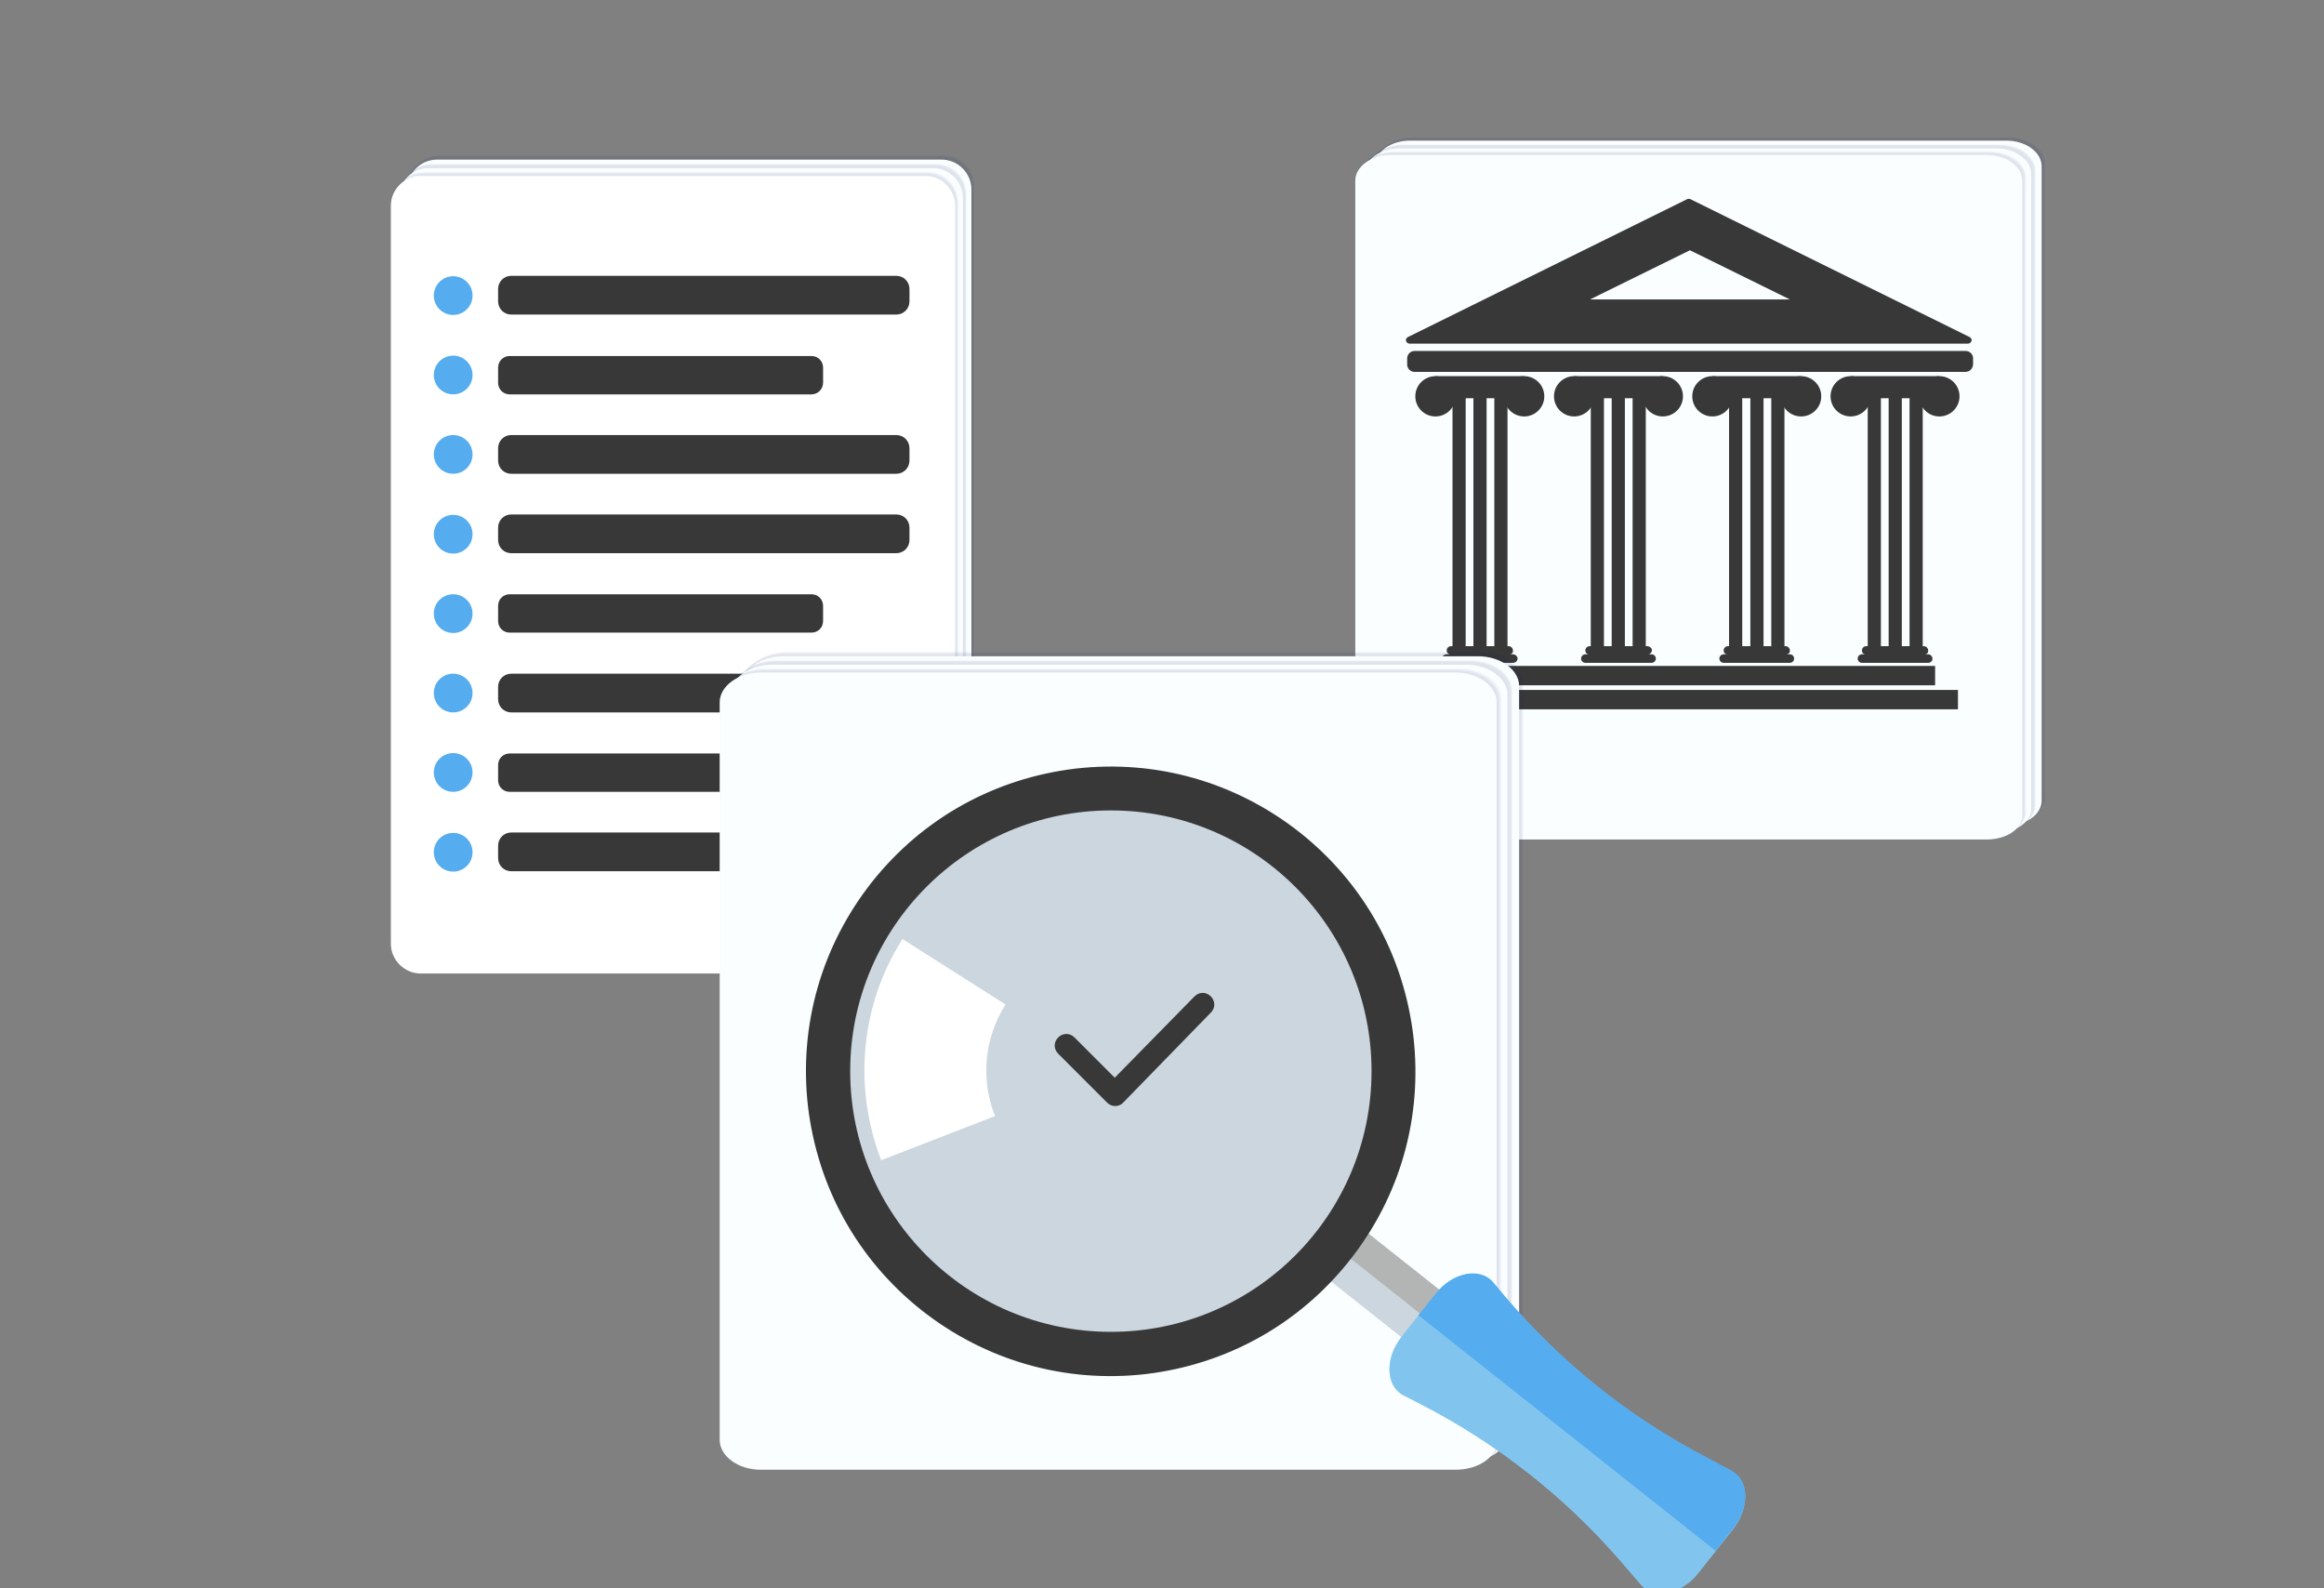 <svg xmlns="http://www.w3.org/2000/svg" xmlns:xlink="http://www.w3.org/1999/xlink" id="Layer_1" x="0px" y="0px" width="600px" height="410px" viewBox="0 0 600 410" style="enable-background:new 0 0 600 410;" xml:space="preserve"><rect x="0" y="0" width="600" height="410" fill="#808080" stroke="none"/><style type="text/css">	.st0{opacity:0.12;}	.st1{opacity:0;}	.st2{fill:#0D185E;}	.st3{opacity:9.090909e-02;}	.st4{opacity:0.182;}	.st5{opacity:0.273;}	.st6{opacity:0.364;}	.st7{opacity:0.455;}	.st8{opacity:0.545;}	.st9{opacity:0.636;}	.st10{opacity:0.727;}	.st11{opacity:0.818;}	.st12{opacity:0.909;}	.st13{fill:#FAFEFF;}	.st14{fill:#383838;}	.st15{fill:#FFFFFF;}	.st16{fill:#55ACEE;}	.st17{fill:#CCD6DE;}	.st18{fill:#B3B5B4;}	.st19{fill:#22282C;}	.st20{fill:#81C5EF;}</style><g>	<g>		<g>			<g class="st0">				<g class="st1">					<path class="st2" d="M519.1,212h-154c-5,0-9.1-3-9.1-6.6V41.9c0-3.6,4.1-6.6,9.1-6.6h154c5,0,9.1,3,9.1,6.6v163.5       C528.5,209,524.4,212,519.1,212z"></path>				</g>				<g class="st3">					<path class="st2" d="M518.9,212h-154c-5,0-9.1-3-9.1-6.6V41.9c0-3.6,4.1-6.6,9.1-6.6h154c5,0,9.1,3,9.1,6.6v163.5       C528.2,209,524.1,212,518.9,212z"></path>				</g>				<g class="st4">					<path class="st2" d="M518.9,212.2h-154c-5,0-9.1-3-9.1-6.6V42.1c0-3.6,4.1-6.6,9.1-6.6h154c5,0,9.1,3,9.1,6.6v163.5       C528.2,209.2,524.1,212.2,518.9,212.2z"></path>				</g>				<g class="st5">					<path class="st2" d="M518.9,212.2h-154c-5,0-9.1-3-9.1-6.6V42.1c0-3.6,4.1-6.6,9.1-6.6h154c5,0,9.1,3,9.1,6.6v163.5       C528.2,209.2,524.1,212.2,518.9,212.2z"></path>				</g>				<g class="st6">					<path class="st2" d="M518.6,212.4h-154c-5,0-9.1-3-9.1-6.6V42.3c0-3.6,4.1-6.6,9.1-6.6h154c5,0,9.1,3,9.1,6.6v163.5       C527.9,209.5,523.8,212.4,518.6,212.4z"></path>				</g>				<g class="st7">					<path class="st2" d="M518.6,212.4h-154c-5,0-9.1-3-9.1-6.6V42.3c0-3.6,4.1-6.6,9.1-6.6h154c5,0,9.1,3,9.1,6.6v163.5       C527.9,209.5,523.8,212.4,518.6,212.4z"></path>				</g>				<g class="st8">					<path class="st2" d="M518.3,212.4h-154c-5,0-9.1-3-9.1-6.6V42.3c0-3.6,4.1-6.6,9.1-6.6h154c5,0,9.1,3,9.1,6.6v163.5       C527.6,209.5,523.5,212.4,518.3,212.4z"></path>				</g>				<g class="st9">					<path class="st2" d="M518.3,212.6h-154c-5,0-9.1-3-9.1-6.6V42.5c0-3.6,4.1-6.6,9.1-6.6h154c5,0,9.1,3,9.1,6.6V206       C527.6,209.7,523.5,212.6,518.3,212.6z"></path>				</g>				<g class="st10">					<path class="st2" d="M518,212.6H364c-5,0-9.1-3-9.1-6.6V42.5c0-3.6,4.1-6.6,9.1-6.6h154c5,0,9.1,3,9.1,6.6V206       C527.3,209.7,523.2,212.6,518,212.6z"></path>				</g>				<g class="st11">					<path class="st2" d="M518,212.9H364c-5,0-9.1-3-9.1-6.6V42.7c0-3.6,4.1-6.6,9.1-6.6h154c5,0,9.1,3,9.1,6.6v163.5       C527.3,209.9,523.2,212.9,518,212.9z"></path>				</g>				<g class="st12">					<path class="st2" d="M518,212.9H364c-5,0-9.1-3-9.1-6.6V42.7c0-3.6,4.1-6.6,9.1-6.6h154c5,0,9.1,3,9.1,6.6v163.5       C527.3,209.9,523.2,212.9,518,212.9z"></path>				</g>				<g>					<path class="st2" d="M517.7,212.9h-154c-5,0-9.1-3-9.1-6.6V42.7c0-3.6,4.1-6.6,9.1-6.6h154c5,0,9.1,3,9.1,6.6v163.5       C527,209.9,522.9,212.9,517.7,212.9z"></path>				</g>			</g>			<g>				<path class="st13" d="M518,213.1H364c-5,0-9.1-3-9.1-6.6V42.9c0-3.6,4.1-6.6,9.1-6.6h154c5,0,9.1,3,9.1,6.6v163.5      C527.3,210.1,523.2,213.1,518,213.1z"></path>			</g>		</g>		<g>			<g class="st0">				<g class="st1">					<path class="st2" d="M516.8,213.9h-154c-5,0-9.1-3-9.1-6.6V43.8c0-3.6,4.1-6.6,9.1-6.6h154c5,0,9.1,3,9.1,6.6v163.5       C526.2,210.9,522.1,213.9,516.8,213.9z"></path>				</g>				<g class="st3">					<path class="st2" d="M516.5,213.9h-154c-5,0-9.1-3-9.1-6.6V43.8c0-3.6,4.1-6.6,9.1-6.6h154c5,0,9.1,3,9.1,6.6v163.5       C525.9,210.9,521.8,213.9,516.5,213.9z"></path>				</g>				<g class="st4">					<path class="st2" d="M516.5,214.1h-154c-5,0-9.1-3-9.1-6.6V44c0-3.6,4.1-6.6,9.1-6.6h154c5,0,9.1,3,9.1,6.6v163.5       C525.9,211.2,521.8,214.1,516.5,214.1z"></path>				</g>				<g class="st5">					<path class="st2" d="M516.2,214.1h-154c-5,0-9.1-3-9.1-6.6V44c0-3.6,4.1-6.6,9.1-6.6h154c5,0,9.1,3,9.1,6.6v163.5       C525.6,211.2,521.5,214.1,516.2,214.1z"></path>				</g>				<g class="st6">					<path class="st2" d="M516.2,214.1h-154c-5,0-9.1-3-9.1-6.6V44c0-3.6,4.1-6.6,9.1-6.6h154c5,0,9.1,3,9.1,6.6v163.5       C525.6,211.2,521.5,214.1,516.2,214.1z"></path>				</g>				<g class="st7">					<path class="st2" d="M516.2,214.3h-154c-5,0-9.1-3-9.1-6.6V44.2c0-3.6,4.1-6.6,9.1-6.6h154c5,0,9.1,3,9.1,6.6v163.5       C525.6,211.4,521.5,214.3,516.2,214.3z"></path>				</g>				<g class="st8">					<path class="st2" d="M515.9,214.3h-154c-5,0-9.1-3-9.1-6.6V44.2c0-3.6,4.1-6.6,9.1-6.6h154c5,0,9.1,3,9.1,6.6v163.5       C525.3,211.4,521.2,214.3,515.9,214.3z"></path>				</g>				<g class="st9">					<path class="st2" d="M515.9,214.5h-154c-5,0-9.1-3-9.1-6.6V44.4c0-3.6,4.1-6.6,9.1-6.6h154c5,0,9.1,3,9.1,6.6V208       C525.3,211.6,521.2,214.5,515.9,214.5z"></path>				</g>				<g class="st10">					<path class="st2" d="M515.6,214.5h-154c-5,0-9.1-3-9.1-6.6V44.4c0-3.6,4.1-6.6,9.1-6.6h154c5,0,9.1,3,9.1,6.6V208       C525,211.6,520.9,214.5,515.6,214.5z"></path>				</g>				<g class="st11">					<path class="st2" d="M515.6,214.5h-154c-5,0-9.1-3-9.1-6.6V44.4c0-3.6,4.1-6.6,9.1-6.6h154c5,0,9.1,3,9.1,6.6V208       C525,211.6,520.9,214.5,515.6,214.5z"></path>				</g>				<g class="st12">					<path class="st2" d="M515.6,214.8h-154c-5,0-9.1-3-9.1-6.6V44.6c0-3.6,4.1-6.6,9.1-6.6h154c5,0,9.1,3,9.1,6.6v163.5       C525,211.8,520.9,214.8,515.6,214.8z"></path>				</g>				<g>					<path class="st2" d="M515.3,214.8h-154c-5,0-9.1-3-9.1-6.6V44.6c0-3.6,4.1-6.6,9.1-6.6h154c5,0,9.1,3,9.1,6.6v163.5       C524.7,211.8,520.6,214.8,515.3,214.8z"></path>				</g>			</g>			<g>				<path class="st13" d="M515.3,215h-154c-5,0-9.1-3-9.1-6.6V44.9c0-3.6,4.1-6.6,9.1-6.6h154c5,0,9.1,3,9.1,6.6v163.5      C524.7,212,520.6,215,515.3,215z"></path>			</g>		</g>		<g>			<g class="st0">				<g class="st1">					<path class="st2" d="M514.2,215.8h-154c-5,0-9.1-3-9.1-6.6V45.7c0-3.6,4.1-6.6,9.1-6.6h154c5,0,9.1,3,9.1,6.6v163.5       C523.5,212.9,519.4,215.8,514.2,215.8z"></path>				</g>				<g class="st3">					<path class="st2" d="M514.2,215.8h-154c-5,0-9.1-3-9.1-6.6V45.7c0-3.6,4.1-6.6,9.1-6.6h154c5,0,9.1,3,9.1,6.6v163.5       C523.5,212.9,519.4,215.8,514.2,215.8z"></path>				</g>				<g class="st4">					<path class="st2" d="M513.9,215.8h-154c-5,0-9.1-3-9.1-6.6V45.7c0-3.6,4.1-6.6,9.1-6.6h154c5,0,9.1,3,9.1,6.6v163.5       C523.2,212.9,519.1,215.8,513.9,215.8z"></path>				</g>				<g class="st5">					<path class="st2" d="M513.9,216h-154c-5,0-9.1-3-9.1-6.6V45.9c0-3.6,4.1-6.6,9.1-6.6h154c5,0,9.1,3,9.1,6.6v163.5       C523.2,213.1,519.1,216,513.9,216z"></path>				</g>				<g class="st6">					<path class="st2" d="M513.6,216h-154c-5,0-9.1-3-9.1-6.6V45.9c0-3.6,4.1-6.6,9.1-6.6h154c5,0,9.1,3,9.1,6.6v163.5       C522.9,213.1,518.9,216,513.6,216z"></path>				</g>				<g class="st7">					<path class="st2" d="M513.6,216.2h-154c-5,0-9.1-3-9.1-6.6V46.1c0-3.6,4.1-6.6,9.1-6.6h154c5,0,9.1,3,9.1,6.6v163.5       C522.9,213.3,518.9,216.2,513.6,216.2z"></path>				</g>				<g class="st8">					<path class="st2" d="M513.6,216.2h-154c-5,0-9.1-3-9.1-6.6V46.1c0-3.6,4.1-6.6,9.1-6.6h154c5,0,9.1,3,9.1,6.6v163.5       C522.9,213.3,518.9,216.2,513.6,216.2z"></path>				</g>				<g class="st9">					<path class="st2" d="M513.3,216.2h-154c-5,0-9.1-3-9.1-6.6V46.1c0-3.6,4.1-6.6,9.1-6.6h154c5,0,9.1,3,9.1,6.6v163.5       C522.7,213.3,518.6,216.2,513.3,216.2z"></path>				</g>				<g class="st10">					<path class="st2" d="M513.3,216.5h-154c-5,0-9.1-3-9.1-6.6V46.3c0-3.6,4.1-6.6,9.1-6.6h154c5,0,9.1,3,9.1,6.6v163.5       C522.7,213.5,518.6,216.5,513.3,216.5z"></path>				</g>				<g class="st11">					<path class="st2" d="M513,216.5H359c-5,0-9.1-3-9.1-6.6V46.3c0-3.6,4.1-6.6,9.1-6.6h154c5,0,9.1,3,9.1,6.6v163.5       C522.4,213.5,518.3,216.5,513,216.5z"></path>				</g>				<g class="st12">					<path class="st2" d="M513,216.7H359c-5,0-9.1-3-9.1-6.6V46.6c0-3.6,4.1-6.6,9.1-6.6h154c5,0,9.1,3,9.1,6.6v163.5       C522.4,213.7,518.3,216.7,513,216.7z"></path>				</g>				<g>					<path class="st2" d="M513,216.7H359c-5,0-9.1-3-9.1-6.6V46.6c0-3.6,4.1-6.6,9.1-6.6h154c5,0,9.1,3,9.1,6.6v163.5       C522.4,213.7,518.3,216.7,513,216.7z"></path>				</g>			</g>			<g>				<path class="st13" d="M513,216.7H359c-5,0-9.1-3-9.1-6.6V46.6c0-3.6,4.1-6.6,9.1-6.6h154c5,0,9.1,3,9.1,6.6v163.5      C522.4,213.7,518.3,216.7,513,216.7z"></path>			</g>		</g>	</g>	<g>		<rect x="372.9" y="171.9" class="st14" width="126.7" height="5"></rect>	</g>	<g>		<rect x="369" y="178.1" class="st14" width="136.5" height="5"></rect>	</g>	<g>		<path class="st14" d="M507.4,96H365.2c-1,0-1.9-0.8-1.9-1.9v-1.6c0-1,0.8-1.9,1.9-1.9h142.3c1,0,1.9,0.8,1.9,1.9v1.6    C509.3,95.2,508.5,96,507.4,96z"></path>	</g>	<path class="st14" d="M508.5,87l-72.1-35.6c-0.2-0.1-0.5-0.1-0.8,0L363.5,87c-0.4,0.2-0.6,0.6-0.5,1c0.1,0.4,0.5,0.7,0.9,0.7h144.2   c0.4,0,0.8-0.3,0.9-0.7C509.1,87.6,508.9,87.2,508.5,87z M410.5,77.3l25.8-12.7l25.8,12.7H410.5z"></path>	<g>		<g>			<circle class="st14" cx="477.8" cy="102.3" r="5.2"></circle>			<circle class="st14" cx="500.7" cy="102.3" r="5.2"></circle>		</g>		<rect x="477.8" y="97.1" class="st14" width="22.9" height="5.7"></rect>		<g>			<rect x="482.2" y="99.9" class="st14" width="3.4" height="68.2"></rect>			<rect x="487.6" y="99.9" class="st14" width="3.4" height="68.2"></rect>			<rect x="493" y="99.9" class="st14" width="3.4" height="68.2"></rect>		</g>		<path class="st14" d="M496.7,169h-14.9c-0.6,0-1.1-0.5-1.1-1.1l0,0c0-0.6,0.5-1.1,1.1-1.1h14.9c0.6,0,1.1,0.5,1.1,1.1l0,0    C497.9,168.5,497.4,169,496.7,169z"></path>		<path class="st14" d="M497.8,171.1h-17.1c-0.6,0-1.1-0.5-1.1-1.1v0c0-0.6,0.5-1.1,1.1-1.1h17.1c0.6,0,1.1,0.5,1.1,1.1v0    C499,170.6,498.4,171.1,497.8,171.1z"></path>	</g>	<g>		<g>			<circle class="st14" cx="370.6" cy="102.3" r="5.2"></circle>			<circle class="st14" cx="393.5" cy="102.3" r="5.2"></circle>		</g>		<rect x="370.6" y="97.1" class="st14" width="22.9" height="5.7"></rect>		<g>			<rect x="375" y="99.9" class="st14" width="3.4" height="68.2"></rect>			<rect x="380.4" y="99.9" class="st14" width="3.4" height="68.2"></rect>			<rect x="385.8" y="99.9" class="st14" width="3.4" height="68.2"></rect>		</g>		<path class="st14" d="M389.5,169h-14.9c-0.6,0-1.1-0.5-1.1-1.1l0,0c0-0.6,0.5-1.1,1.1-1.1h14.9c0.6,0,1.1,0.5,1.1,1.1l0,0    C390.7,168.5,390.2,169,389.5,169z"></path>		<path class="st14" d="M390.6,171.1h-17.1c-0.6,0-1.2-0.5-1.2-1.1v0c0-0.6,0.5-1.1,1.2-1.1h17.1c0.6,0,1.2,0.5,1.2,1.1v0    C391.8,170.6,391.3,171.1,390.6,171.1z"></path>	</g>	<g>		<g>			<circle class="st14" cx="406.4" cy="102.3" r="5.2"></circle>			<circle class="st14" cx="429.3" cy="102.3" r="5.2"></circle>		</g>		<rect x="406.4" y="97.1" class="st14" width="22.9" height="5.7"></rect>		<g>			<rect x="410.7" y="99.9" class="st14" width="3.4" height="68.2"></rect>			<rect x="416.1" y="99.9" class="st14" width="3.4" height="68.2"></rect>			<rect x="421.5" y="99.9" class="st14" width="3.4" height="68.2"></rect>		</g>		<path class="st14" d="M425.3,169h-14.9c-0.6,0-1.1-0.5-1.1-1.1l0,0c0-0.6,0.5-1.1,1.1-1.1h14.9c0.6,0,1.2,0.5,1.2,1.1l0,0    C426.4,168.5,425.9,169,425.3,169z"></path>		<path class="st14" d="M426.4,171.1h-17.1c-0.6,0-1.1-0.5-1.1-1.1v0c0-0.6,0.5-1.1,1.1-1.1h17.1c0.6,0,1.1,0.5,1.1,1.1v0    C427.5,170.6,427,171.1,426.4,171.1z"></path>	</g>	<g>		<g>			<circle class="st14" cx="442.1" cy="102.3" r="5.2"></circle>			<circle class="st14" cx="465" cy="102.3" r="5.2"></circle>		</g>		<rect x="442.1" y="97.1" class="st14" width="22.9" height="5.7"></rect>		<g>			<rect x="446.4" y="99.9" class="st14" width="3.4" height="68.2"></rect>			<rect x="451.9" y="99.9" class="st14" width="3.4" height="68.2"></rect>			<rect x="457.3" y="99.9" class="st14" width="3.4" height="68.2"></rect>		</g>		<path class="st14" d="M461,169h-14.9c-0.6,0-1.1-0.5-1.1-1.1l0,0c0-0.6,0.5-1.1,1.1-1.1H461c0.6,0,1.1,0.5,1.1,1.1l0,0    C462.2,168.5,461.6,169,461,169z"></path>		<path class="st14" d="M462.1,171.1H445c-0.6,0-1.1-0.5-1.1-1.1v0c0-0.6,0.5-1.1,1.1-1.1h17.1c0.6,0,1.1,0.5,1.1,1.1v0    C463.2,170.6,462.7,171.1,462.1,171.1z"></path>	</g></g><g>	<g>		<g class="st0">			<g class="st1">				<path class="st2" d="M244.1,245.9H113.8c-4.2,0-7.7-3.5-7.7-7.7V47.6c0-4.2,3.5-7.7,7.7-7.7h130.3c4.2,0,7.7,3.5,7.7,7.7v190.6      C252,242.4,248.5,245.9,244.1,245.9z"></path>			</g>			<g class="st3">				<path class="st2" d="M243.8,245.9H113.5c-4.2,0-7.7-3.5-7.7-7.7V47.6c0-4.2,3.5-7.7,7.7-7.7h130.3c4.2,0,7.7,3.5,7.7,7.7v190.6      C251.7,242.4,248.3,245.9,243.8,245.9z"></path>			</g>			<g class="st4">				<path class="st2" d="M243.8,246.1H113.5c-4.2,0-7.7-3.5-7.7-7.7V47.9c0-4.2,3.5-7.7,7.7-7.7h130.3c4.2,0,7.7,3.5,7.7,7.7v190.6      C251.7,242.7,248.3,246.1,243.8,246.1z"></path>			</g>			<g class="st5">				<path class="st2" d="M243.8,246.1H113.5c-4.2,0-7.7-3.5-7.7-7.7V47.9c0-4.2,3.5-7.7,7.7-7.7h130.3c4.2,0,7.7,3.5,7.7,7.7v190.6      C251.7,242.7,248.3,246.1,243.8,246.1z"></path>			</g>			<g class="st6">				<path class="st2" d="M243.6,246.4H113.3c-4.2,0-7.7-3.5-7.7-7.7V48.1c0-4.2,3.5-7.7,7.7-7.7h130.3c4.2,0,7.7,3.5,7.7,7.7v190.6      C251.5,242.9,248,246.4,243.6,246.4z"></path>			</g>			<g class="st7">				<path class="st2" d="M243.6,246.4H113.3c-4.2,0-7.7-3.5-7.7-7.7V48.1c0-4.2,3.5-7.7,7.7-7.7h130.3c4.2,0,7.7,3.5,7.7,7.7v190.6      C251.5,242.9,248,246.4,243.6,246.4z"></path>			</g>			<g class="st8">				<path class="st2" d="M243.3,246.4H113.1c-4.2,0-7.7-3.5-7.7-7.7V48.1c0-4.2,3.5-7.7,7.7-7.7h130.3c4.2,0,7.7,3.5,7.7,7.7v190.6      C251.2,242.9,247.8,246.4,243.3,246.4z"></path>			</g>			<g class="st9">				<path class="st2" d="M243.3,246.6H113.1c-4.2,0-7.7-3.5-7.7-7.7V48.4c0-4.2,3.5-7.7,7.7-7.7h130.3c4.2,0,7.7,3.5,7.7,7.7V239      C251.2,243.2,247.8,246.6,243.3,246.6z"></path>			</g>			<g class="st10">				<path class="st2" d="M243.1,246.6H112.8c-4.2,0-7.7-3.5-7.7-7.7V48.4c0-4.2,3.5-7.7,7.7-7.7h130.3c4.2,0,7.7,3.5,7.7,7.7V239      C251,243.2,247.5,246.6,243.1,246.6z"></path>			</g>			<g class="st11">				<path class="st2" d="M243.1,246.9H112.8c-4.2,0-7.7-3.5-7.7-7.7V48.6c0-4.2,3.5-7.7,7.7-7.7h130.3c4.2,0,7.7,3.5,7.7,7.7v190.6      C251,243.4,247.5,246.9,243.1,246.9z"></path>			</g>			<g class="st12">				<path class="st2" d="M243.1,246.9H112.8c-4.2,0-7.7-3.5-7.7-7.7V48.6c0-4.2,3.5-7.7,7.7-7.7h130.3c4.2,0,7.7,3.5,7.7,7.7v190.6      C251,243.4,247.5,246.9,243.1,246.9z"></path>			</g>			<g>				<path class="st2" d="M242.8,246.9H112.6c-4.2,0-7.7-3.5-7.7-7.7V48.6c0-4.2,3.5-7.7,7.7-7.7h130.3c4.2,0,7.7,3.5,7.7,7.7v190.6      C250.7,243.4,247.3,246.9,242.8,246.9z"></path>			</g>		</g>		<g>			<path class="st13" d="M243.1,247.1H112.8c-4.2,0-7.7-3.5-7.7-7.7V48.9c0-4.2,3.5-7.7,7.7-7.7h130.3c4.2,0,7.7,3.5,7.7,7.7v190.6     C251,243.7,247.5,247.1,243.1,247.1z"></path>		</g>	</g>	<g>		<g class="st0">			<g class="st1">				<path class="st2" d="M242.1,248.1H111.8c-4.2,0-7.7-3.5-7.7-7.7V49.9c0-4.2,3.5-7.7,7.7-7.7h130.3c4.2,0,7.7,3.5,7.7,7.7v190.6      C250,244.6,246.5,248.1,242.1,248.1z"></path>			</g>			<g class="st3">				<path class="st2" d="M241.8,248.1H111.6c-4.2,0-7.7-3.5-7.7-7.7V49.9c0-4.2,3.5-7.7,7.7-7.7h130.3c4.2,0,7.7,3.5,7.7,7.7v190.6      C249.7,244.6,246.3,248.1,241.8,248.1z"></path>			</g>			<g class="st4">				<path class="st2" d="M241.8,248.3H111.6c-4.2,0-7.7-3.5-7.7-7.7V50.1c0-4.2,3.5-7.7,7.7-7.7h130.3c4.2,0,7.7,3.5,7.7,7.7v190.6      C249.7,244.9,246.3,248.3,241.8,248.3z"></path>			</g>			<g class="st5">				<path class="st2" d="M241.6,248.3H111.3c-4.2,0-7.7-3.5-7.7-7.7V50.1c0-4.2,3.5-7.7,7.7-7.7h130.3c4.2,0,7.7,3.5,7.7,7.7v190.6      C249.5,244.9,246,248.3,241.6,248.3z"></path>			</g>			<g class="st6">				<path class="st2" d="M241.6,248.3H111.3c-4.2,0-7.7-3.5-7.7-7.7V50.1c0-4.2,3.5-7.7,7.7-7.7h130.3c4.2,0,7.7,3.5,7.7,7.7v190.6      C249.5,244.9,246,248.3,241.6,248.3z"></path>			</g>			<g class="st7">				<path class="st2" d="M241.6,248.6H111.3c-4.2,0-7.7-3.5-7.7-7.7V50.4c0-4.2,3.5-7.7,7.7-7.7h130.3c4.2,0,7.7,3.5,7.7,7.7V241      C249.5,245.1,246,248.6,241.6,248.6z"></path>			</g>			<g class="st8">				<path class="st2" d="M241.3,248.6H111.1c-4.2,0-7.7-3.5-7.7-7.7V50.4c0-4.2,3.5-7.7,7.7-7.7h130.3c4.2,0,7.7,3.5,7.7,7.7V241      C249.2,245.1,245.8,248.6,241.3,248.6z"></path>			</g>			<g class="st9">				<path class="st2" d="M241.3,248.8H111.1c-4.2,0-7.7-3.5-7.7-7.7V50.6c0-4.2,3.5-7.7,7.7-7.7h130.3c4.2,0,7.7,3.5,7.7,7.7v190.6      C249.2,245.4,245.8,248.8,241.3,248.8z"></path>			</g>			<g class="st10">				<path class="st2" d="M241.1,248.8H110.8c-4.2,0-7.7-3.5-7.7-7.7V50.6c0-4.2,3.5-7.7,7.7-7.7h130.3c4.2,0,7.7,3.5,7.7,7.7v190.6      C249,245.4,245.5,248.8,241.1,248.8z"></path>			</g>			<g class="st11">				<path class="st2" d="M241.1,248.8H110.8c-4.2,0-7.7-3.5-7.7-7.7V50.6c0-4.2,3.5-7.7,7.7-7.7h130.3c4.2,0,7.7,3.5,7.7,7.7v190.6      C249,245.4,245.5,248.8,241.1,248.8z"></path>			</g>			<g class="st12">				<path class="st2" d="M241.1,249.1H110.8c-4.2,0-7.7-3.5-7.7-7.7V50.9c0-4.2,3.5-7.7,7.7-7.7h130.3c4.2,0,7.7,3.5,7.7,7.7v190.6      C249,245.6,245.5,249.1,241.1,249.1z"></path>			</g>			<g>				<path class="st2" d="M240.8,249.1H110.6c-4.2,0-7.7-3.5-7.7-7.7V50.9c0-4.2,3.5-7.7,7.7-7.7h130.3c4.2,0,7.7,3.5,7.7,7.7v190.6      C248.8,245.6,245.3,249.1,240.8,249.1z"></path>			</g>		</g>		<g>			<path class="st13" d="M240.8,249.3H110.6c-4.2,0-7.7-3.5-7.7-7.7V51.1c0-4.2,3.5-7.7,7.7-7.7h130.3c4.2,0,7.7,3.5,7.7,7.7v190.6     C248.8,245.9,245.3,249.3,240.8,249.3z"></path>		</g>	</g>	<g>		<g class="st0">			<g class="st1">				<path class="st2" d="M239.9,250.3H109.6c-4.2,0-7.7-3.5-7.7-7.7V52.1c0-4.2,3.5-7.7,7.7-7.7h130.3c4.2,0,7.7,3.5,7.7,7.7v190.6      C247.8,246.9,244.3,250.3,239.9,250.3z"></path>			</g>			<g class="st3">				<path class="st2" d="M239.9,250.3H109.6c-4.2,0-7.7-3.5-7.7-7.7V52.1c0-4.2,3.5-7.7,7.7-7.7h130.3c4.2,0,7.7,3.5,7.7,7.7v190.6      C247.8,246.9,244.3,250.3,239.9,250.3z"></path>			</g>			<g class="st4">				<path class="st2" d="M239.6,250.3H109.3c-4.2,0-7.7-3.5-7.7-7.7V52.1c0-4.2,3.5-7.7,7.7-7.7h130.3c4.2,0,7.7,3.5,7.7,7.7v190.6      C247.5,246.9,244.1,250.3,239.6,250.3z"></path>			</g>			<g class="st5">				<path class="st2" d="M239.6,250.6H109.3c-4.2,0-7.7-3.5-7.7-7.7V52.3c0-4.2,3.5-7.7,7.7-7.7h130.3c4.2,0,7.7,3.5,7.7,7.7v190.6      C247.5,247.1,244.1,250.6,239.6,250.6z"></path>			</g>			<g class="st6">				<path class="st2" d="M239.4,250.6H109.1c-4.2,0-7.7-3.5-7.7-7.7V52.3c0-4.2,3.5-7.7,7.7-7.7h130.3c4.2,0,7.7,3.5,7.7,7.7v190.6      C247.3,247.1,243.8,250.6,239.4,250.6z"></path>			</g>			<g class="st7">				<path class="st2" d="M239.4,250.8H109.1c-4.2,0-7.7-3.5-7.7-7.7V52.6c0-4.2,3.5-7.7,7.7-7.7h130.3c4.2,0,7.7,3.5,7.7,7.7v190.6      C247.3,247.4,243.8,250.8,239.4,250.8z"></path>			</g>			<g class="st8">				<path class="st2" d="M239.4,250.8H109.1c-4.2,0-7.7-3.5-7.7-7.7V52.6c0-4.2,3.5-7.7,7.7-7.7h130.3c4.2,0,7.7,3.5,7.7,7.7v190.6      C247.3,247.4,243.8,250.8,239.4,250.8z"></path>			</g>			<g class="st9">				<path class="st2" d="M239.1,250.8H108.9c-4.2,0-7.7-3.5-7.7-7.7V52.6c0-4.2,3.5-7.7,7.7-7.7h130.3c4.2,0,7.7,3.5,7.7,7.7v190.6      C247,247.4,243.6,250.8,239.1,250.8z"></path>			</g>			<g class="st10">				<path class="st2" d="M239.1,251.1H108.9c-4.2,0-7.7-3.5-7.7-7.7V52.8c0-4.2,3.5-7.7,7.7-7.7h130.3c4.2,0,7.7,3.5,7.7,7.7v190.6      C247,247.6,243.6,251.1,239.1,251.1z"></path>			</g>			<g class="st11">				<path class="st2" d="M238.9,251.1H108.6c-4.2,0-7.7-3.5-7.7-7.7V52.8c0-4.2,3.5-7.7,7.7-7.7h130.3c4.2,0,7.7,3.5,7.7,7.7v190.6      C246.8,247.6,243.3,251.1,238.9,251.1z"></path>			</g>			<g class="st12">				<path class="st2" d="M238.9,251.3H108.6c-4.2,0-7.7-3.5-7.7-7.7V53.1c0-4.2,3.5-7.7,7.7-7.7h130.3c4.2,0,7.7,3.5,7.7,7.7v190.6      C246.8,247.9,243.3,251.3,238.9,251.3z"></path>			</g>			<g>				<path class="st2" d="M238.9,251.3H108.6c-4.2,0-7.7-3.5-7.7-7.7V53.1c0-4.2,3.5-7.7,7.7-7.7h130.3c4.2,0,7.7,3.5,7.7,7.7v190.6      C246.8,247.9,243.3,251.3,238.9,251.3z"></path>			</g>		</g>		<g>			<path class="st15" d="M238.9,251.3H108.6c-4.2,0-7.7-3.5-7.7-7.7V53.1c0-4.2,3.5-7.7,7.7-7.7h130.3c4.2,0,7.7,3.5,7.7,7.7v190.6     C246.8,247.9,243.3,251.3,238.9,251.3z"></path>		</g>	</g>	<path class="st14" d="M231.4,81.2H132c-1.9,0-3.4-1.5-3.4-3.4v-3.2c0-1.9,1.5-3.4,3.4-3.4h99.4c1.9,0,3.4,1.5,3.4,3.4v3.2   C234.8,79.7,233.3,81.2,231.4,81.2z"></path>	<circle class="st16" cx="117" cy="76.3" r="5"></circle>	<path class="st14" d="M209.5,101.8h-77.9c-1.7,0-3-1.3-3-3v-3.9c0-1.7,1.3-3,3-3h77.9c1.7,0,3,1.3,3,3v3.9   C212.5,100.4,211.2,101.8,209.5,101.8z"></path>	<circle class="st16" cx="117" cy="96.8" r="5"></circle>	<path class="st14" d="M231.4,122.3H132c-1.9,0-3.4-1.5-3.4-3.4v-3.2c0-1.9,1.5-3.4,3.4-3.4h99.4c1.9,0,3.4,1.5,3.4,3.4v3.2   C234.8,120.8,233.3,122.3,231.4,122.3z"></path>	<circle class="st16" cx="117" cy="117.3" r="5"></circle>	<path class="st14" d="M231.4,142.8H132c-1.9,0-3.4-1.5-3.4-3.4v-3.2c0-1.9,1.5-3.4,3.4-3.4h99.4c1.9,0,3.4,1.5,3.4,3.4v3.2   C234.8,141.3,233.3,142.8,231.4,142.8z"></path>	<circle class="st16" cx="117" cy="137.9" r="5"></circle>	<path class="st14" d="M209.5,163.3h-77.9c-1.7,0-3-1.3-3-3v-3.9c0-1.7,1.3-3,3-3h77.9c1.7,0,3,1.3,3,3v3.9   C212.5,162,211.2,163.3,209.5,163.3z"></path>	<circle class="st16" cx="117" cy="158.4" r="5"></circle>	<path class="st14" d="M231.4,183.9H132c-1.9,0-3.4-1.5-3.4-3.4v-3.2c0-1.9,1.5-3.4,3.4-3.4h99.4c1.9,0,3.4,1.5,3.4,3.4v3.2   C234.8,182.4,233.3,183.9,231.4,183.9z"></path>	<circle class="st16" cx="117" cy="178.9" r="5"></circle>	<path class="st14" d="M209.5,204.4h-77.9c-1.7,0-3-1.3-3-3v-3.9c0-1.7,1.3-3,3-3h77.9c1.7,0,3,1.3,3,3v3.9   C212.5,203.1,211.2,204.4,209.5,204.4z"></path>	<circle class="st16" cx="117" cy="199.4" r="5"></circle>	<path class="st14" d="M231.4,224.9H132c-1.9,0-3.4-1.5-3.4-3.4v-3.2c0-1.9,1.5-3.4,3.4-3.4h99.4c1.9,0,3.4,1.5,3.4,3.4v3.2   C234.8,223.4,233.3,224.9,231.4,224.9z"></path>	<circle class="st16" cx="117" cy="220" r="5"></circle></g><g>	<g>		<g class="st0">			<g class="st1">				<path class="st2" d="M382.9,373.9H203.6c-5.8,0-10.6-3.5-10.6-7.7V175.8c0-4.2,4.8-7.7,10.6-7.7H383c5.8,0,10.6,3.5,10.6,7.7      v190.5C393.8,370.5,389.1,373.9,382.9,373.9z"></path>			</g>			<g class="st3">				<path class="st2" d="M382.6,373.9H203.2c-5.8,0-10.6-3.5-10.6-7.7V175.8c0-4.2,4.8-7.7,10.6-7.7h179.4c5.8,0,10.6,3.5,10.6,7.7      v190.5C393.5,370.5,388.7,373.9,382.6,373.9z"></path>			</g>			<g class="st4">				<path class="st2" d="M382.6,374.2H203.2c-5.8,0-10.6-3.5-10.6-7.7V176.1c0-4.2,4.8-7.7,10.6-7.7h179.4c5.8,0,10.6,3.5,10.6,7.7      v190.5C393.5,370.7,388.7,374.2,382.6,374.2z"></path>			</g>			<g class="st5">				<path class="st2" d="M382.6,374.2H203.2c-5.8,0-10.6-3.5-10.6-7.7V176.1c0-4.2,4.8-7.7,10.6-7.7h179.4c5.8,0,10.6,3.5,10.6,7.7      v190.5C393.5,370.7,388.7,374.2,382.6,374.2z"></path>			</g>			<g class="st6">				<path class="st2" d="M382.3,374.4H202.9c-5.8,0-10.6-3.5-10.6-7.7V176.3c0-4.2,4.8-7.7,10.6-7.7h179.4c5.8,0,10.6,3.5,10.6,7.7      v190.5C393.1,371,388.4,374.4,382.3,374.4z"></path>			</g>			<g class="st7">				<path class="st2" d="M382.3,374.4H202.9c-5.8,0-10.6-3.5-10.6-7.7V176.3c0-4.2,4.8-7.7,10.6-7.7h179.4c5.8,0,10.6,3.5,10.6,7.7      v190.5C393.1,371,388.4,374.4,382.3,374.4z"></path>			</g>			<g class="st8">				<path class="st2" d="M381.9,374.4H202.6c-5.8,0-10.6-3.5-10.6-7.7V176.3c0-4.2,4.8-7.7,10.6-7.7H382c5.8,0,10.6,3.5,10.6,7.7      v190.5C392.8,371,388,374.4,381.9,374.4z"></path>			</g>			<g class="st9">				<path class="st2" d="M381.9,374.7H202.6c-5.8,0-10.6-3.5-10.6-7.7V176.6c0-4.2,4.8-7.7,10.6-7.7H382c5.8,0,10.6,3.5,10.6,7.7      V367C392.8,371.2,388,374.7,381.9,374.7z"></path>			</g>			<g class="st10">				<path class="st2" d="M381.6,374.7H202.2c-5.8,0-10.6-3.5-10.6-7.7V176.6c0-4.2,4.8-7.7,10.6-7.7h179.4c5.8,0,10.6,3.5,10.6,7.7      V367C392.5,371.2,387.7,374.7,381.6,374.7z"></path>			</g>			<g class="st11">				<path class="st2" d="M381.6,374.9H202.2c-5.8,0-10.6-3.5-10.6-7.7V176.8c0-4.2,4.8-7.7,10.6-7.7h179.4c5.8,0,10.6,3.5,10.6,7.7      v190.5C392.5,371.5,387.7,374.9,381.6,374.9z"></path>			</g>			<g class="st12">				<path class="st2" d="M381.6,374.9H202.2c-5.8,0-10.6-3.5-10.6-7.7V176.8c0-4.2,4.8-7.7,10.6-7.7h179.4c5.8,0,10.6,3.5,10.6,7.7      v190.5C392.5,371.5,387.7,374.9,381.6,374.9z"></path>			</g>			<g>				<path class="st2" d="M381.2,374.9H201.9c-5.8,0-10.6-3.5-10.6-7.7V176.8c0-4.2,4.8-7.7,10.6-7.7h179.4c5.8,0,10.6,3.5,10.6,7.7      v190.5C392.1,371.5,387.4,374.9,381.2,374.9z"></path>			</g>		</g>		<g>			<path class="st13" d="M381.6,375.2H202.2c-5.8,0-10.6-3.5-10.6-7.7V177.1c0-4.2,4.8-7.7,10.6-7.7h179.4c5.8,0,10.6,3.5,10.6,7.7     v190.5C392.5,371.7,387.7,375.2,381.6,375.2z"></path>		</g>	</g>	<g>		<g class="st0">			<g class="st1">				<path class="st2" d="M380.2,376.2H200.9c-5.8,0-10.6-3.5-10.6-7.7V178c0-4.2,4.8-7.7,10.6-7.7h179.4c5.8,0,10.6,3.5,10.6,7.7      v190.5C391.1,372.7,386.3,376.2,380.2,376.2z"></path>			</g>			<g class="st3">				<path class="st2" d="M379.9,376.2H200.5c-5.8,0-10.6-3.5-10.6-7.7V178c0-4.2,4.8-7.7,10.6-7.7h179.4c5.8,0,10.6,3.5,10.6,7.7      v190.5C390.8,372.7,386,376.2,379.9,376.2z"></path>			</g>			<g class="st4">				<path class="st2" d="M379.9,376.4H200.5c-5.8,0-10.6-3.5-10.6-7.7V178.3c0-4.2,4.8-7.7,10.6-7.7h179.4c5.8,0,10.6,3.5,10.6,7.7      v190.5C390.8,372.9,386,376.4,379.9,376.4z"></path>			</g>			<g class="st5">				<path class="st2" d="M379.5,376.4H200.2c-5.8,0-10.6-3.5-10.6-7.7V178.3c0-4.2,4.8-7.7,10.6-7.7h179.4c5.8,0,10.6,3.5,10.6,7.7      v190.5C390.4,372.9,385.7,376.4,379.5,376.4z"></path>			</g>			<g class="st6">				<path class="st2" d="M379.5,376.4H200.2c-5.8,0-10.6-3.5-10.6-7.7V178.3c0-4.2,4.8-7.7,10.6-7.7h179.4c5.8,0,10.6,3.5,10.6,7.7      v190.5C390.4,372.9,385.7,376.4,379.5,376.4z"></path>			</g>			<g class="st7">				<path class="st2" d="M379.5,376.7H200.2c-5.8,0-10.6-3.5-10.6-7.7V178.5c0-4.2,4.8-7.7,10.6-7.7h179.4c5.8,0,10.6,3.5,10.6,7.7      V369C390.4,373.2,385.7,376.7,379.5,376.7z"></path>			</g>			<g class="st8">				<path class="st2" d="M379.2,376.7H199.8c-5.8,0-10.6-3.5-10.6-7.7V178.5c0-4.2,4.8-7.7,10.6-7.7h179.4c5.8,0,10.6,3.5,10.6,7.7      V369C390.1,373.2,385.3,376.7,379.2,376.7z"></path>			</g>			<g class="st9">				<path class="st2" d="M379.2,376.9H199.8c-5.8,0-10.6-3.5-10.6-7.7V178.8c0-4.2,4.8-7.7,10.6-7.7h179.4c5.8,0,10.6,3.5,10.6,7.7      v190.5C390.1,373.4,385.3,376.9,379.2,376.9z"></path>			</g>			<g class="st10">				<path class="st2" d="M378.9,376.9H199.5c-5.8,0-10.6-3.5-10.6-7.7V178.8c0-4.2,4.8-7.7,10.6-7.7h179.4c5.8,0,10.6,3.5,10.6,7.7      v190.5C389.7,373.4,385,376.9,378.9,376.9z"></path>			</g>			<g class="st11">				<path class="st2" d="M378.9,376.9H199.5c-5.8,0-10.6-3.5-10.6-7.7V178.8c0-4.2,4.8-7.7,10.6-7.7h179.4c5.8,0,10.6,3.5,10.6,7.7      v190.5C389.7,373.4,385,376.9,378.9,376.9z"></path>			</g>			<g class="st12">				<path class="st2" d="M378.9,377.1H199.5c-5.8,0-10.6-3.5-10.6-7.7V179c0-4.2,4.8-7.7,10.6-7.7h179.4c5.8,0,10.6,3.5,10.6,7.7      v190.5C389.7,373.7,385,377.1,378.9,377.1z"></path>			</g>			<g>				<path class="st2" d="M378.5,377.1H199.2c-5.8,0-10.6-3.5-10.6-7.7V179c0-4.2,4.8-7.7,10.6-7.7h179.4c5.8,0,10.6,3.5,10.6,7.7      v190.5C389.4,373.7,384.6,377.1,378.5,377.1z"></path>			</g>		</g>		<g>			<path class="st13" d="M378.5,377.4H199.2c-5.8,0-10.6-3.5-10.6-7.7V179.3c0-4.2,4.8-7.7,10.6-7.7h179.4c5.8,0,10.6,3.5,10.6,7.7     v190.5C389.4,373.9,384.6,377.4,378.5,377.4z"></path>		</g>	</g>	<g>		<g class="st0">			<g class="st1">				<path class="st2" d="M377.2,378.4H197.8c-5.8,0-10.6-3.5-10.6-7.7V180.3c0-4.2,4.8-7.7,10.6-7.7h179.4c5.8,0,10.6,3.5,10.6,7.7      v190.5C388,374.9,383.3,378.4,377.2,378.4z"></path>			</g>			<g class="st3">				<path class="st2" d="M377.2,378.4H197.8c-5.8,0-10.6-3.5-10.6-7.7V180.3c0-4.2,4.8-7.7,10.6-7.7h179.4c5.8,0,10.6,3.5,10.6,7.7      v190.5C388,374.9,383.3,378.4,377.2,378.4z"></path>			</g>			<g class="st4">				<path class="st2" d="M376.8,378.4H197.5c-5.8,0-10.6-3.5-10.6-7.7V180.3c0-4.2,4.8-7.7,10.6-7.7h179.4c5.8,0,10.6,3.5,10.6,7.7      v190.5C387.7,374.9,382.9,378.4,376.8,378.4z"></path>			</g>			<g class="st5">				<path class="st2" d="M376.8,378.6H197.5c-5.8,0-10.6-3.5-10.6-7.7V180.5c0-4.2,4.8-7.7,10.6-7.7h179.4c5.8,0,10.6,3.5,10.6,7.7      V371C387.7,375.2,382.9,378.6,376.8,378.6z"></path>			</g>			<g class="st6">				<path class="st2" d="M376.5,378.6H197.1c-5.8,0-10.6-3.5-10.6-7.7V180.5c0-4.2,4.8-7.7,10.6-7.7h179.4c5.8,0,10.6,3.5,10.6,7.7      V371C387.4,375.2,382.6,378.6,376.5,378.6z"></path>			</g>			<g class="st7">				<path class="st2" d="M376.5,378.9H197.1c-5.8,0-10.6-3.5-10.6-7.7V180.8c0-4.2,4.8-7.7,10.6-7.7h179.4c5.8,0,10.6,3.5,10.6,7.7      v190.5C387.4,375.4,382.6,378.9,376.5,378.9z"></path>			</g>			<g class="st8">				<path class="st2" d="M376.5,378.9H197.1c-5.8,0-10.6-3.5-10.6-7.7V180.8c0-4.2,4.8-7.7,10.6-7.7h179.4c5.8,0,10.6,3.5,10.6,7.7      v190.5C387.4,375.4,382.6,378.9,376.5,378.9z"></path>			</g>			<g class="st9">				<path class="st2" d="M376.1,378.9H196.8c-5.8,0-10.6-3.5-10.6-7.7V180.8c0-4.2,4.8-7.7,10.6-7.7h179.4c5.8,0,10.6,3.5,10.6,7.7      v190.5C387,375.4,382.3,378.9,376.1,378.9z"></path>			</g>			<g class="st10">				<path class="st2" d="M376.1,379.1H196.8c-5.8,0-10.6-3.5-10.6-7.7V181c0-4.2,4.8-7.7,10.6-7.7h179.4c5.8,0,10.6,3.5,10.6,7.7      v190.5C387,375.7,382.3,379.1,376.1,379.1z"></path>			</g>			<g class="st11">				<path class="st2" d="M375.8,379.1H196.4c-5.8,0-10.6-3.5-10.6-7.7V181c0-4.2,4.8-7.7,10.6-7.7h179.4c5.8,0,10.6,3.5,10.6,7.7      v190.5C386.7,375.7,381.9,379.1,375.8,379.1z"></path>			</g>			<g class="st12">				<path class="st2" d="M375.8,379.4H196.4c-5.8,0-10.6-3.5-10.6-7.7V181.3c0-4.2,4.8-7.7,10.6-7.7h179.4c5.8,0,10.6,3.5,10.6,7.7      v190.5C386.7,375.9,381.9,379.4,375.8,379.4z"></path>			</g>			<g>				<path class="st2" d="M375.8,379.4H196.4c-5.8,0-10.6-3.5-10.6-7.7V181.3c0-4.2,4.8-7.7,10.6-7.7h179.4c5.8,0,10.6,3.5,10.6,7.7      v190.5C386.7,375.9,381.9,379.4,375.8,379.4z"></path>			</g>		</g>		<g>			<path class="st13" d="M375.8,379.4H196.4c-5.8,0-10.6-3.5-10.6-7.7V181.3c0-4.2,4.8-7.7,10.6-7.7h179.4c5.8,0,10.6,3.5,10.6,7.7     v190.5C386.7,375.9,381.9,379.4,375.8,379.4z"></path>		</g>	</g></g><g>			<rect x="351.4" y="314.3" transform="matrix(0.621 -0.784 0.784 0.621 -125.217 407.757)" class="st17" width="15.7" height="38.3"></rect>			<rect x="357.7" y="311.2" transform="matrix(0.621 -0.784 0.784 0.621 -121.887 408.52)" class="st18" width="7.9" height="38.3"></rect>	<g>		<path class="st19" d="M345.2,322.8c-12.4,15.6-30.1,25.4-49.8,27.7c-19.8,2.3-39.2-3.3-54.8-15.6c-15.6-12.4-25.4-30.1-27.7-49.8    c-2.3-19.8,3.3-39.2,15.6-54.8c12.4-15.6,30.1-25.4,49.8-27.7c19.8-2.3,39.2,3.3,54.8,15.6c15.6,12.4,25.4,30.1,27.7,49.8    C363.1,287.7,357.5,307.2,345.2,322.8z M237.1,237.1c-21.7,27.4-17.1,67.4,10.3,89.1s67.4,17.1,89.1-10.3    c21.7-27.4,17.1-67.4-10.3-89.1S258.8,209.7,237.1,237.1z"></path>	</g>	<g>		<path class="st14" d="M348.4,325.4c-13.1,16.5-31.7,26.8-52.6,29.3c-20.9,2.4-41.4-3.5-57.9-16.5c-16.5-13.1-26.8-31.7-29.3-52.6    c-2.4-20.9,3.5-41.4,16.5-57.9c13.1-16.5,31.7-26.8,52.6-29.3c20.9-2.4,41.4,3.5,57.9,16.5c16.5,13.1,26.8,31.7,29.3,52.6    C367.3,288.4,361.5,308.9,348.4,325.4z M234.1,234.7c-23,29.1-18.1,71.4,10.9,94.5s71.4,18.1,94.5-10.9    c23-29.1,18.1-71.4-10.9-94.5S257.1,205.7,234.1,234.7z"></path>	</g>	<path class="st20" d="M362.4,360.2l4.3,2.2c19.6,10.1,36.8,23.5,51.3,40.1l5.7,6.6c3.4,3.9,10.4,2.5,14.8-3.1l8.9-11.2   c4.4-5.6,4.2-12.7-0.4-15.1l-7.7-4.1c-19.4-10.3-36.5-24.1-50.7-40.8l-3.1-3.7c-3.4-4-10.5-2.6-14.9,3l-8.7,11   C357.5,350.6,357.7,357.8,362.4,360.2z"></path>	<path class="st20" d="M361.9,345c-4.4,5.6-4.2,12.8,0.5,15.2l4.3,2.2c19.6,10.1,36.8,23.5,51.3,40.1l5.7,6.6   c3.4,3.9,10.4,2.5,14.8-3.1l4.4-5.6l-76.7-60.8L361.9,345z"></path>	<path class="st16" d="M447,379.6l-7.7-4.1c-19.4-10.3-36.5-24.1-50.7-40.8l-3.1-3.7c-3.4-4-10.5-2.6-14.9,3l-4.4,5.5l76.7,60.8   l4.4-5.6C451.8,389.2,451.7,382.1,447,379.6z"></path>	<circle class="st17" cx="286.8" cy="276.5" r="67.3"></circle>	<path class="st15" d="M259.6,259.3L233,242.4c-11.1,17.4-12.6,38.7-5.5,57.1l29.4-11.4C253.2,278.9,254,268.1,259.6,259.3z"></path>	<g>		<path class="st14" d="M287.9,285.5c-0.8,0-1.5-0.3-2.1-0.9L273.2,272c-1.2-1.2-1.2-3,0-4.2s3-1.2,4.2,0l10.4,10.4l20.6-21    c1.2-1.2,3-1.2,4.2,0c1.2,1.2,1.2,3,0,4.2L290,284.6C289.5,285.2,288.7,285.5,287.9,285.5L287.9,285.5z"></path>	</g></g></svg>